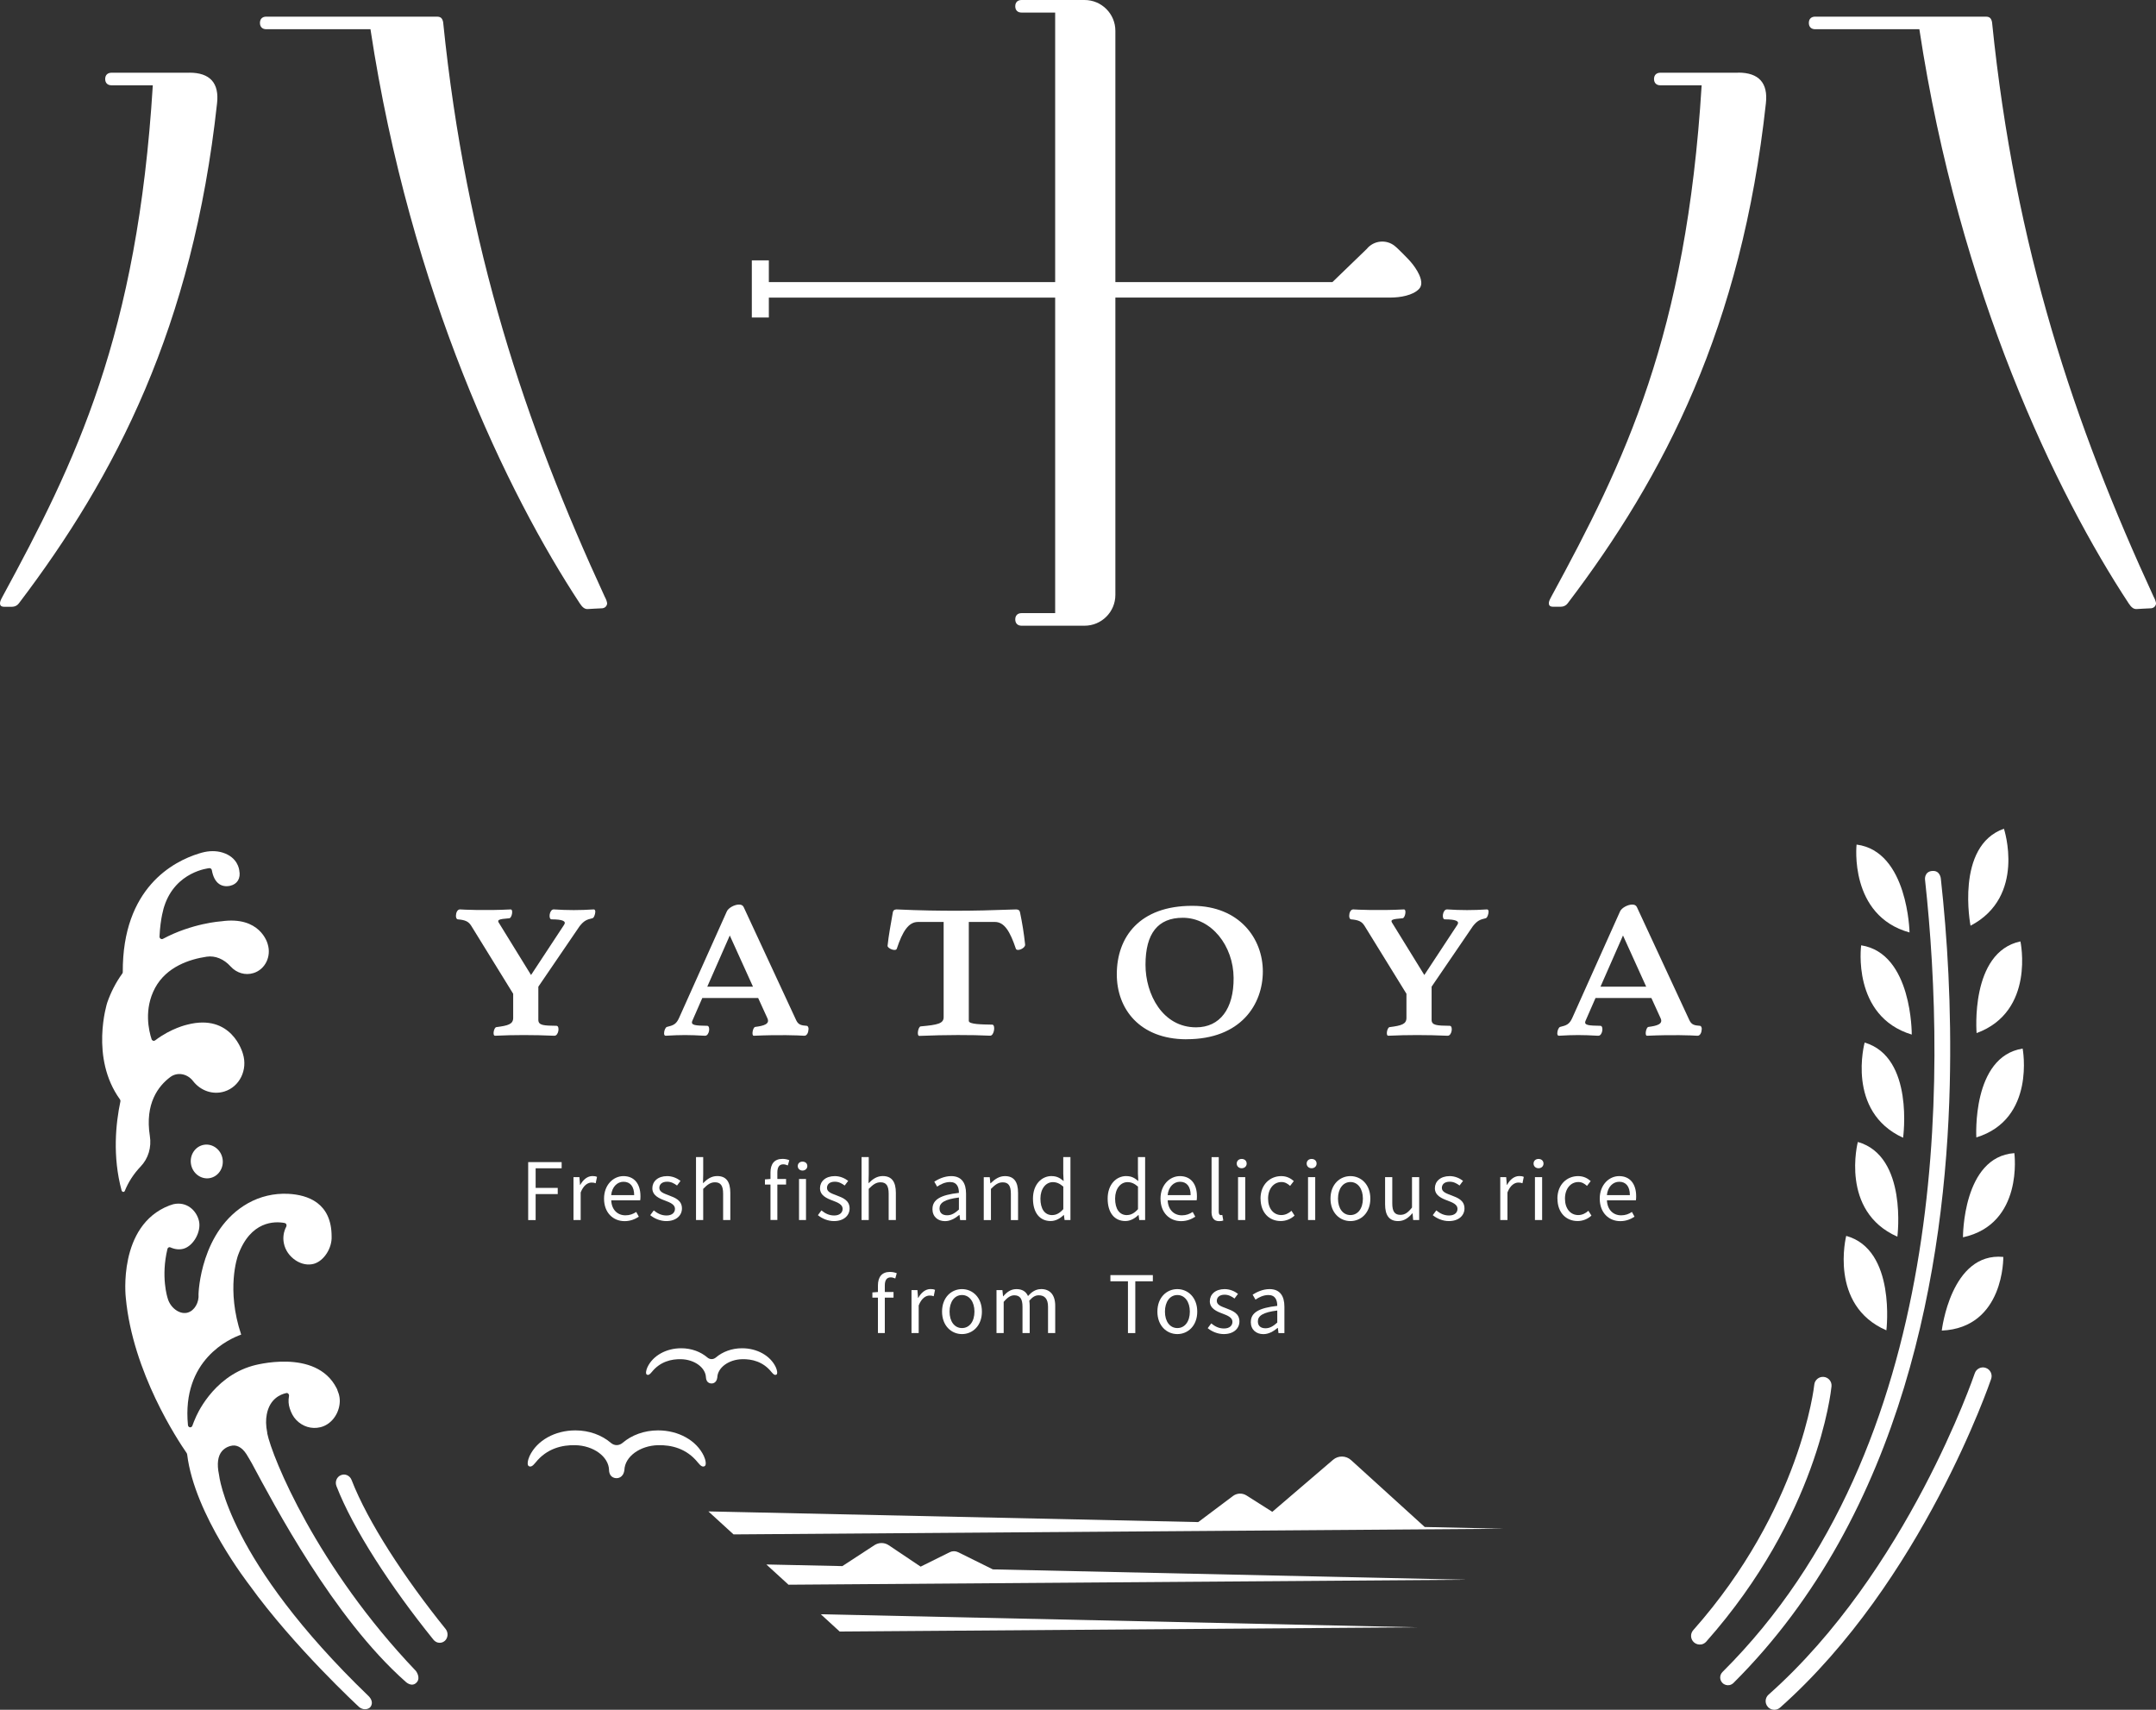<?xml version="1.0" encoding="UTF-8"?>
<svg id="_レイヤー_2" data-name="レイヤー_2" xmlns="http://www.w3.org/2000/svg" viewBox="0 0 407.9 323.5">
  <rect x="0" y="0" width="407.9" height="323.5" fill="#333333" stroke="none"/>
  <defs>
    <style>
      .cls-1 {
        fill: #fff;
      }
    </style>
  </defs>
  <g id="_レイヤー_3" data-name="レイヤー_3">
    <g>
      <path class="cls-1" d="M112.62,172.57c0,.38-.25,1.13-.54,1.17-1.09.25-1.59.46-2.42,1.5l-7.81,11.45v6.27c0,1.09,1.09,1.09,3.43,1.13.67,0,.42,1.88-.38,1.88h-.08c-3.93-.17-7.56-.17-11.16,0-.54,0-.21-1.59.25-1.63,2.21-.29,3.18-.54,3.18-1.75v-4.56l-7.94-12.87c-.5-.79-1.09-1.09-2.51-1.21-.25,0-.38-.29-.38-.67,0-.54.25-1.21.75-1.21h.08c.5.04,4.68.25,9.53,0,.54,0,.21,1.63-.25,1.67-2.09.17-2.42.29-1.88,1.04l5.98,9.7,6.27-9.53c.42-.67-.33-1-2.38-1-.67,0-.42-1.88.38-1.88h.08c2.55.17,4.89.17,7.52,0,.21,0,.29.21.29.5Z"/>
      <path class="cls-1" d="M152.95,194.76c0,.67-.33,1.21-.75,1.21h-.08c-1.21-.08-4.72-.21-9.44,0h-.08c-.46,0-.17-1.63.29-1.67,1.63-.21,2.8-.54,2.3-1.63l-1.75-3.84h-10.57l-1.88,4.3c-.38.88.59.92,2.8.96.67,0,.42,1.88-.38,1.88h-.08c-3.09-.17-4.43-.17-7.4,0-.21,0-.29-.21-.29-.46,0-.5.25-1.13.54-1.21,1.21-.29,1.76-.5,2.3-1.71l9.03-20.14c.29-.67,1.46-1.3,2.3-1.3.42,0,.71.13.88.46l9.95,21.44c.42.88,1,.96,1.96,1.04.25,0,.38.29.38.67ZM142.46,186.69l-4.39-9.69-4.26,9.69h8.65Z"/>
      <path class="cls-1" d="M193.95,178.75c0,.71-1.55,1.34-1.76.75-1.09-3.26-2.17-5.06-3.97-5.06h-4.93v18.72c0,.67,2.55.67,4.43.71.67,0,.38,2.09-.38,2.09h-.08c-3.47-.17-8.27-.17-13.33.04-.54,0-.21-1.75.25-1.8,3.26-.29,4.35-.54,4.35-1.75v-18.01h-4.85c-1.8,0-2.93,1.8-4.01,5.06-.21.59-1.75-.04-1.75-.54.21-2.05.63-4.18,1-6.35.04-.29.25-.54.67-.54h.08c4.51.21,8.11.25,11.28.25s6.69-.08,11.28-.25c.46,0,.67.17.75.54.42,2.01.75,4.05.96,6.06v.08Z"/>
      <path class="cls-1" d="M224.41,196.64c-8.82-.04-13.12-5.77-13.12-12.29,0-7.1,4.35-12.96,14.25-12.96h.13c8.82.04,13.25,6.19,13.25,12.41s-4.14,12.83-14.42,12.83h-.08ZM233.39,185.02c-.04-6.06-4.18-11.37-9.61-11.37-4.72,0-7.06,2.97-7.06,8.9,0,5.56,3.22,11.83,9.57,11.83,4.51,0,7.15-3.51,7.1-9.36Z"/>
      <path class="cls-1" d="M281.62,172.57c0,.38-.25,1.13-.54,1.17-1.09.25-1.59.46-2.42,1.5l-7.81,11.45v6.27c0,1.09,1.09,1.09,3.43,1.13.67,0,.42,1.88-.38,1.88h-.08c-3.93-.17-7.56-.17-11.16,0-.54,0-.21-1.59.25-1.63,2.21-.29,3.18-.54,3.18-1.75v-4.56l-7.94-12.87c-.5-.79-1.09-1.09-2.51-1.21-.25,0-.38-.29-.38-.67,0-.54.25-1.21.75-1.21h.08c.5.04,4.68.25,9.53,0,.54,0,.21,1.63-.25,1.67-2.09.17-2.42.29-1.88,1.04l5.98,9.7,6.27-9.53c.42-.67-.33-1-2.38-1-.67,0-.42-1.88.38-1.88h.08c2.55.17,4.89.17,7.52,0,.21,0,.29.21.29.5Z"/>
      <path class="cls-1" d="M321.94,194.76c0,.67-.33,1.21-.75,1.21h-.08c-1.21-.08-4.72-.21-9.44,0h-.08c-.46,0-.17-1.63.29-1.67,1.63-.21,2.8-.54,2.3-1.63l-1.75-3.84h-10.57l-1.88,4.3c-.38.88.59.92,2.8.96.67,0,.42,1.88-.38,1.88h-.08c-3.09-.17-4.43-.17-7.4,0-.21,0-.29-.21-.29-.46,0-.5.25-1.13.54-1.21,1.21-.29,1.76-.5,2.3-1.71l9.03-20.14c.29-.67,1.46-1.3,2.3-1.3.42,0,.71.13.88.46l9.95,21.44c.42.88,1,.96,1.96,1.04.25,0,.38.29.38.67ZM311.45,186.69l-4.39-9.69-4.26,9.69h8.65Z"/>
      <g>
        <path class="cls-1" d="M372.81,175.15s-2.94-15.09,6.32-18.35c0,0,4.25,12.84-6.32,18.35Z"/>
        <path class="cls-1" d="M373.96,195.47s-1.3-15.31,8.29-17.35c0,0,2.85,13.26-8.29,17.35Z"/>
        <path class="cls-1" d="M373.91,215.21s-.91-15.29,8.76-16.81c0,0,2.53,13.34-8.76,16.81Z"/>
        <path class="cls-1" d="M371.38,234.11s-.08-15.23,9.72-15.93c0,0,1.81,13.42-9.72,15.93Z"/>
        <path class="cls-1" d="M367.37,251.76s1.71-14.88,11.64-13.94c0,0,.24,13.4-11.64,13.94Z"/>
        <path class="cls-1" d="M361.27,176.43s-.28-15.38-10.02-16.63c0,0-1.48,13.45,10.02,16.63Z"/>
        <path class="cls-1" d="M361.69,195.75s.13-15.38-9.57-16.89c0,0-1.84,13.42,9.57,16.89Z"/>
        <path class="cls-1" d="M360.05,215.27s2.15-15.23-7.27-18.01c0,0-3.58,13.05,7.27,18.01Z"/>
        <path class="cls-1" d="M358.97,233.99s1.97-15.25-7.48-17.92c0,0-3.43,13.1,7.48,17.92Z"/>
        <path class="cls-1" d="M356.89,251.71s1.87-15.27-7.6-17.87c0,0-3.34,13.13,7.6,17.87Z"/>
      </g>
      <path class="cls-1" d="M321.85,311.14c-.47.08-.97-.05-1.36-.39-.68-.6-.74-1.64-.14-2.31,20.35-22.96,22.88-46.22,22.9-46.45.09-.9.89-1.55,1.79-1.47.9.09,1.56.89,1.47,1.79-.1.99-2.61,24.5-23.71,48.31-.26.29-.6.47-.96.53Z"/>
      <path class="cls-1" d="M335.96,323.48c-.54.09-1.11-.09-1.5-.53-.6-.68-.54-1.71.14-2.31,26.26-23.3,38.88-60.43,39.01-60.8.29-.86,1.22-1.32,2.07-1.03.86.29,1.32,1.22,1.04,2.07-.13.38-13.02,38.32-39.94,62.21-.24.21-.52.34-.82.39Z"/>
      <path class="cls-1" d="M365.54,164.79c-1.52.16-1.34,1.64-1.34,1.64,4.11,37.72,4.61,107.2-38.32,149.93-.57.57-.58,1.5,0,2.07.36.37.88.5,1.35.4.26-.06.51-.19.72-.39,32.34-32.19,40.11-79.26,40.93-113.07.36-14.96-.47-28.1-1.69-39.15,0,0-.14-1.58-1.64-1.42Z"/>
      <path class="cls-1" d="M106.26,219.88v1.17h-4.92v3.71h4.18v1.17h-4.18v4.92h-1.41v-10.97h6.33Z"/>
      <path class="cls-1" d="M108.5,222.72h1.12l.12,1.48h.04c.55-1.03,1.39-1.68,2.3-1.68.36,0,.61.03.87.16l-.25,1.2c-.27-.1-.46-.13-.79-.13-.67,0-1.51.48-2.05,1.87v5.22h-1.36v-8.12Z"/>
      <path class="cls-1" d="M114.28,226.79c0-2.63,1.78-4.26,3.67-4.26,2.06,0,3.22,1.48,3.22,3.8,0,.3-.01.58-.05.78h-5.48c.07,1.74,1.15,2.84,2.69,2.84.81,0,1.44-.24,2.04-.64l.49.9c-.7.46-1.59.84-2.69.84-2.15,0-3.89-1.57-3.89-4.25ZM119.98,226.13c0-1.65-.75-2.53-2.02-2.53-1.15,0-2.17.93-2.33,2.53h4.35Z"/>
      <path class="cls-1" d="M123.02,229.92l.67-.9c.7.57,1.44.96,2.41.96,1.08,0,1.6-.57,1.6-1.27,0-.82-.96-1.2-1.86-1.54-1.14-.42-2.42-.97-2.42-2.35,0-1.27,1.03-2.29,2.8-2.29,1,0,1.89.4,2.53.9l-.66.88c-.57-.42-1.14-.72-1.87-.72-1.02,0-1.48.54-1.48,1.17,0,.78.88,1.06,1.8,1.41,1.18.45,2.48.93,2.48,2.48,0,1.3-1.05,2.39-2.96,2.39-1.15,0-2.26-.48-3.04-1.12Z"/>
      <path class="cls-1" d="M131.68,218.93h1.36v3.26l-.04,1.69c.76-.76,1.56-1.36,2.69-1.36,1.71,0,2.48,1.09,2.48,3.17v5.15h-1.36v-4.97c0-1.53-.46-2.17-1.54-2.17-.84,0-1.41.42-2.23,1.24v5.9h-1.36v-11.91Z"/>
      <path class="cls-1" d="M144.72,223.15l1.05-.08v-1.24c0-1.57.72-2.56,2.26-2.56.48,0,.93.09,1.3.25l-.28.99c-.28-.13-.6-.21-.87-.21-.75,0-1.11.54-1.11,1.54v1.23h1.65v1.06h-1.65v6.7h-1.3v-6.7h-1.05v-.99ZM165.05,244.54l1.05-.08v-1.24c0-1.57.72-2.56,2.26-2.56.48,0,.93.09,1.3.25l-.28.99c-.28-.13-.6-.21-.87-.21-.75,0-1.11.54-1.11,1.54v1.23h1.65v1.06h-1.65v6.7h-1.3v-6.7h-1.05v-.99ZM150.93,220.63c0-.52.39-.84.9-.84s.91.31.91.84c0,.49-.4.85-.91.85s-.9-.36-.9-.85ZM151.17,230.84v-7.77h1.32v7.77h-1.32Z"/>
      <path class="cls-1" d="M154.74,229.92l.67-.9c.7.57,1.44.96,2.41.96,1.08,0,1.6-.57,1.6-1.27,0-.82-.96-1.2-1.86-1.54-1.14-.42-2.42-.97-2.42-2.35,0-1.27,1.03-2.29,2.8-2.29,1,0,1.89.4,2.53.9l-.66.88c-.57-.42-1.14-.72-1.87-.72-1.02,0-1.48.54-1.48,1.17,0,.78.88,1.06,1.8,1.41,1.18.45,2.48.93,2.48,2.48,0,1.3-1.05,2.39-2.96,2.39-1.15,0-2.26-.48-3.04-1.12Z"/>
      <path class="cls-1" d="M163,218.93h1.36v3.26l-.04,1.69c.76-.76,1.56-1.36,2.69-1.36,1.71,0,2.48,1.09,2.48,3.17v5.15h-1.36v-4.97c0-1.53-.46-2.17-1.54-2.17-.84,0-1.41.42-2.23,1.24v5.9h-1.36v-11.91Z"/>
      <path class="cls-1" d="M176.42,228.74c0-1.77,1.54-2.65,5-3.04,0-1.05-.34-2.05-1.68-2.05-.94,0-1.8.43-2.44.87l-.54-.94c.75-.48,1.9-1.05,3.2-1.05,1.98,0,2.81,1.32,2.81,3.32v5h-1.12l-.12-.97h-.05c-.78.64-1.68,1.17-2.69,1.17-1.36,0-2.38-.84-2.38-2.3ZM181.42,228.87v-2.29c-2.74.34-3.67,1.02-3.67,2.06,0,.93.63,1.3,1.44,1.3s1.44-.37,2.23-1.08Z"/>
      <path class="cls-1" d="M187.25,222.72l.12,1.17h.04c.78-.76,1.62-1.36,2.72-1.36,1.71,0,2.48,1.09,2.48,3.17v5.15h-1.36v-4.97c0-1.53-.46-2.17-1.54-2.17-.84,0-1.41.42-2.23,1.24v5.9h-1.36v-8.12h1.12Z"/>
      <path class="cls-1" d="M198.95,222.53c.94,0,1.53.31,2.21.88.03.01.04.04.07.06l-.07-1.41v-3.13h1.36v11.91h-1.11l-.13-.96h-.03c-.64.63-1.5,1.15-2.47,1.15-2.04,0-3.35-1.54-3.35-4.25s1.66-4.26,3.52-4.26ZM199.09,229.9c.75,0,1.41-.37,2.08-1.12v-4.26c-.69-.61-1.3-.85-1.98-.85-1.33,0-2.35,1.26-2.35,3.11,0,1.96.81,3.13,2.24,3.13Z"/>
      <path class="cls-1" d="M213.08,222.53c.94,0,1.53.31,2.21.88.03.01.04.04.07.06l-.07-1.41v-3.13h1.36v11.91h-1.11l-.13-.96h-.03c-.64.63-1.5,1.15-2.47,1.15-2.04,0-3.35-1.54-3.35-4.25s1.66-4.26,3.52-4.26ZM213.22,229.9c.75,0,1.41-.37,2.08-1.12v-4.26c-.69-.61-1.3-.85-1.98-.85-1.33,0-2.35,1.26-2.35,3.11,0,1.96.81,3.13,2.24,3.13Z"/>
      <path class="cls-1" d="M219.56,226.79c0-2.63,1.78-4.26,3.67-4.26,2.06,0,3.22,1.48,3.22,3.8,0,.3-.01.58-.05.78h-5.48c.07,1.74,1.15,2.84,2.69,2.84.81,0,1.44-.24,2.04-.64l.49.9c-.7.46-1.59.84-2.69.84-2.15,0-3.89-1.57-3.89-4.25ZM225.26,226.13c0-1.65-.75-2.53-2.02-2.53-1.15,0-2.17.93-2.33,2.53h4.35Z"/>
      <path class="cls-1" d="M229.22,229.23v-10.29h1.36v10.37c0,.43.18.6.39.6.07,0,.13,0,.28-.03l.19,1.05c-.19.08-.43.12-.79.12-1.02,0-1.44-.66-1.44-1.81Z"/>
      <path class="cls-1" d="M233.98,220.16c0-.55.42-.88.94-.88s.94.33.94.88c0,.51-.4.88-.94.88s-.94-.37-.94-.88ZM234.23,222.72h1.36v8.12h-1.36v-8.12Z"/>
      <path class="cls-1" d="M238.48,226.79c0-2.71,1.84-4.26,3.92-4.26,1.06,0,1.8.43,2.38.94l-.7.91c-.48-.43-.97-.73-1.63-.73-1.47,0-2.54,1.27-2.54,3.14s1.02,3.11,2.51,3.11c.75,0,1.41-.34,1.92-.81l.58.91c-.72.66-1.65,1.03-2.62,1.03-2.15,0-3.81-1.56-3.81-4.25Z"/>
      <path class="cls-1" d="M247.21,220.16c0-.55.42-.88.94-.88s.94.33.94.88c0,.51-.4.88-.94.88s-.94-.37-.94-.88ZM247.47,222.72h1.36v8.12h-1.36v-8.12Z"/>
      <path class="cls-1" d="M251.72,226.79c0-2.71,1.78-4.26,3.77-4.26s3.77,1.56,3.77,4.26-1.78,4.25-3.77,4.25-3.77-1.56-3.77-4.25ZM257.85,226.79c0-1.87-.96-3.14-2.36-3.14s-2.35,1.27-2.35,3.14.94,3.11,2.35,3.11,2.36-1.24,2.36-3.11Z"/>
      <path class="cls-1" d="M263.41,222.72v4.98c0,1.51.45,2.16,1.53,2.16.84,0,1.42-.4,2.2-1.38v-5.76h1.36v8.12h-1.14l-.11-1.27h-.04c-.76.88-1.57,1.47-2.69,1.47-1.71,0-2.47-1.11-2.47-3.17v-5.15h1.36Z"/>
      <path class="cls-1" d="M271.07,229.92l.67-.9c.7.57,1.44.96,2.41.96,1.08,0,1.6-.57,1.6-1.27,0-.82-.96-1.2-1.86-1.54-1.14-.42-2.42-.97-2.42-2.35,0-1.27,1.03-2.29,2.8-2.29,1,0,1.89.4,2.53.9l-.66.88c-.57-.42-1.14-.72-1.87-.72-1.02,0-1.48.54-1.48,1.17,0,.78.88,1.06,1.8,1.41,1.18.45,2.48.93,2.48,2.48,0,1.3-1.05,2.39-2.96,2.39-1.15,0-2.26-.48-3.04-1.12Z"/>
      <path class="cls-1" d="M283.84,222.72h1.12l.12,1.48h.04c.55-1.03,1.39-1.68,2.3-1.68.36,0,.61.03.87.16l-.25,1.2c-.27-.1-.46-.13-.79-.13-.67,0-1.51.48-2.05,1.87v5.22h-1.36v-8.12Z"/>
      <path class="cls-1" d="M290.14,220.16c0-.55.42-.88.94-.88s.94.33.94.88c0,.51-.4.88-.94.88s-.94-.37-.94-.88ZM290.4,222.72h1.36v8.12h-1.36v-8.12Z"/>
      <path class="cls-1" d="M294.65,226.79c0-2.71,1.84-4.26,3.92-4.26,1.06,0,1.8.43,2.38.94l-.7.91c-.48-.43-.97-.73-1.63-.73-1.47,0-2.54,1.27-2.54,3.14s1.02,3.11,2.51,3.11c.75,0,1.41-.34,1.92-.81l.58.91c-.72.66-1.65,1.03-2.62,1.03-2.15,0-3.81-1.56-3.81-4.25Z"/>
      <path class="cls-1" d="M302.66,226.79c0-2.63,1.78-4.26,3.67-4.26,2.06,0,3.22,1.48,3.22,3.8,0,.3-.01.58-.05.78h-5.48c.07,1.74,1.15,2.84,2.69,2.84.81,0,1.44-.24,2.04-.64l.49.9c-.7.46-1.59.84-2.69.84-2.15,0-3.89-1.57-3.89-4.25ZM308.36,226.13c0-1.65-.75-2.53-2.02-2.53-1.15,0-2.17.93-2.33,2.53h4.35Z"/>
      <path class="cls-1" d="M172.45,244.1h1.12l.12,1.48h.04c.55-1.03,1.39-1.68,2.3-1.68.36,0,.61.03.87.16l-.25,1.2c-.27-.11-.46-.13-.79-.13-.67,0-1.51.48-2.05,1.87v5.22h-1.36v-8.12Z"/>
      <path class="cls-1" d="M178.23,248.17c0-2.71,1.78-4.26,3.77-4.26s3.77,1.56,3.77,4.26-1.78,4.25-3.77,4.25-3.77-1.56-3.77-4.25ZM184.36,248.17c0-1.87-.96-3.14-2.36-3.14s-2.35,1.27-2.35,3.14.94,3.11,2.35,3.11,2.36-1.24,2.36-3.11Z"/>
      <path class="cls-1" d="M196.95,243.91c-1.08,0-1.85.63-2.46,1.31-.38-.86-1.1-1.31-2.19-1.31s-1.86.61-2.49,1.36h-.04l-.12-1.17h-1.12v8.12h1.36v-5.9c.5-.57,1.15-1.24,1.99-1.24,1.08,0,1.57.64,1.57,2.17v4.97h1.36v-5.15c0-.33-.03-.63-.07-.91,0-.04.01-.08.04-.11.55-.59,1.01-.97,1.75-.97,1.08,0,1.75.64,1.75,2.17v4.97h1.36v-5.15c0-2.08-.99-3.17-2.69-3.17Z"/>
      <path class="cls-1" d="M210.07,241.26h8.04v1.17h-3.32v9.8h-1.39v-9.8h-3.32v-1.17Z"/>
      <path class="cls-1" d="M218.97,248.17c0-2.71,1.78-4.26,3.77-4.26s3.77,1.56,3.77,4.26-1.78,4.25-3.77,4.25-3.77-1.56-3.77-4.25ZM225.11,248.17c0-1.87-.96-3.14-2.36-3.14s-2.35,1.27-2.35,3.14.94,3.11,2.35,3.11,2.36-1.24,2.36-3.11Z"/>
      <path class="cls-1" d="M228.49,251.3l.67-.9c.7.57,1.44.96,2.41.96,1.08,0,1.6-.57,1.6-1.27,0-.82-.96-1.2-1.86-1.54-1.14-.42-2.42-.97-2.42-2.35,0-1.27,1.03-2.29,2.8-2.29,1,0,1.89.4,2.53.9l-.66.88c-.57-.42-1.14-.72-1.87-.72-1.02,0-1.48.54-1.48,1.17,0,.78.88,1.06,1.8,1.41,1.18.45,2.48.93,2.48,2.48,0,1.3-1.05,2.39-2.96,2.39-1.15,0-2.26-.48-3.04-1.12Z"/>
      <path class="cls-1" d="M236.65,250.12c0-1.77,1.54-2.65,5-3.04,0-1.05-.34-2.05-1.68-2.05-.94,0-1.8.43-2.44.87l-.54-.94c.75-.48,1.9-1.05,3.2-1.05,1.98,0,2.81,1.32,2.81,3.32v5h-1.12l-.12-.97h-.05c-.78.64-1.68,1.17-2.69,1.17-1.36,0-2.38-.84-2.38-2.3ZM241.65,250.25v-2.29c-2.74.34-3.67,1.02-3.67,2.06,0,.93.63,1.3,1.44,1.3s1.44-.37,2.23-1.08Z"/>
      <path class="cls-1" d="M50.57,271.14c-.3-1.49-.28-2.55-.1-3.52.55-2.93,2.55-3.79,3.69-4.04.14-.04.29.02.39.12.1.11.15.26.13.41-.16.94-.1,1.61.14,2.38.26.8.64,1.57,1.21,2.16,1.22,1.28,2.92,1.8,4.6,1.39,1.9-.47,3.3-2.22,3.6-4.25.14-.93.02-1.8-.4-2.77-.02-.04-.03-.08-.03-.12l-.14-.28c-3.91-7.63-15.72-4.25-15.84-4.21-7.72,2.17-10.77,9.73-10.8,9.8-.22.48-.42.98-.63,1.56-.07.2-.26.31-.46.29-.2-.03-.35-.2-.37-.41-1.21-12.38,7.91-16.37,10.07-17.13-2.88-8.58-.69-14.76-.59-15.03,2.37-6.52,6.95-6.44,8.81-6.09.14.03.26.12.32.25.06.13.06.29,0,.42-.52.99-.68,2.08-.47,3.14.25,1.31,1.07,2.5,2.25,3.27,1.1.72,2.34.95,3.44.64,1.89-.54,3.45-2.96,3.35-5.19-.01-6.32-4.48-7.86-8.22-8.05-2.67-.13-5.31.49-7.62,1.79-8.99,5.08-9.34,17.05-9.34,17.17.14,1.58-.75,3.14-2.04,3.51-.64.19-1.36.06-2.04-.35-.84-.51-1.5-1.39-1.76-2.37-.05-.14-1.31-4.07-.04-9.32.03-.13.11-.23.22-.29.11-.06.24-.06.36,0,.84.38,1.69.46,2.46.25,1.88-.53,3.38-3.22,2.93-5.23-.45-1.99-2.32-3.78-4.87-3.19,0,0-.56.18-.76.25-9.77,3.79-8.24,17.32-8.22,17.45,1.31,14.12,9.85,26.98,11.53,29.4.03.09.05.16.08.24,1.39,11.46,11.73,24.63,11.81,24.76,8.34,11.58,20.68,23.01,20.8,23.1.67.46,1.26.39,1.65.23.37-.15.6-.49.67-.9.13-.8-.6-1.46-.6-1.46-26.73-25.75-28.27-41.73-28.31-41.92-.43-2.03-.21-3.55.59-4.46.65-.74,1.55-.95,1.58-.95,1.06-.32,2.14.18,3.02,1.54.28.43,1.03,1.75,1.03,1.75,4.13,7.67,15.39,29.21,29.08,41.31,0,0,1.15,1.15,2.09.15.85-.9-.13-2.18-.14-2.19-18.75-19.65-27.2-40.42-28.13-44.99Z"/>
      <path class="cls-1" d="M23.04,225.29c.05.19.21.23.27.23.05,0,.23,0,.3-.19.67-1.67,1.68-3.23,3.01-4.63,1.44-1.51,2.07-3.61,1.73-5.77-.96-6.12,1.59-9.45,3.89-11.16,1.32-.97,3.19-.64,4.28.77,1.45,1.87,3.78,2.65,5.93,1.98,2.88-.89,4.45-4.09,3.51-7.13-.09-.33-2.17-7.69-10.53-5.52-.05.01-3.04.66-6.08,2.98-.11.08-.25.11-.39.06-.13-.05-.24-.15-.28-.29-.52-1.57-1.5-5.67.66-9.7,2.17-4.01,6.52-5.43,9.78-5.91,1.59-.23,3.24.44,4.51,1.85,1.13,1.25,2.79,1.73,4.33,1.25,2.21-.68,3.41-3.14,2.69-5.47-.06-.24-1.45-5.37-8.78-4.32-.01,0-.02,0-.03,0-.05,0-5.51.36-11.02,3.32-.14.07-.3.06-.44-.03-.13-.09-.21-.25-.2-.41.16-3.55.86-5.61.89-5.7,2.14-6.66,8.48-7.23,8.54-7.24.22-.02.43.15.47.38.22,1.23.67,2.11,1.36,2.6.57.41,1.31.53,2.09.36,1.38-.31,2.04-1.42,1.74-2.9-.02-.15-.25-2.49-3.17-3.39-1.18-.36-2.53-.36-3.91.02-.19.05-.38.11-.58.17-4.78,1.48-14.46,6.47-14.38,22.43,0,.1-.03.19-.09.27-1.21,1.67-2.17,3.53-2.86,5.53-.03.1-3.29,10.39,2.42,18.29.08.11.11.25.08.38-.87,4.12-1.53,10.4.24,16.9Z"/>
      <path class="cls-1" d="M38.61,216.6c-1.65.27-2.76,1.9-2.48,3.64.28,1.74,1.85,2.94,3.5,2.68,1.65-.27,2.76-1.9,2.48-3.64-.28-1.74-1.85-2.94-3.5-2.68Z"/>
      <path class="cls-1" d="M84.31,308.22c-7.78-9.64-14.73-20.29-17.79-28.19-.33-.85-1.24-1.26-2.03-.91l-.05.02c-.74.33-1.1,1.23-.79,2.03,3.15,8.14,10.28,19.07,18.36,29.08.24.29.55.48.88.55.43.09.9-.01,1.26-.33.63-.56.7-1.57.16-2.25Z"/>
      <path class="cls-1" d="M181.28,293.69c-.5-.25-1.1-.25-1.6,0l-5.5,2.73-6.04-4.05c-.81-.55-1.87-.55-2.69-.02l-6.08,3.97-14.38-.31,4.19,3.83,128.34-.94-89.68-1.96-6.56-3.25Z"/>
      <path class="cls-1" d="M269.56,288.93l-13.95-12.67c-.96-.87-2.43-.9-3.41-.05l-11.49,9.84-4.87-3.09c-.8-.51-1.83-.47-2.58.1l-6.56,4.93-92.68-2.02,4.76,4.35,145.8-1.07-15-.33Z"/>
      <polygon class="cls-1" points="158.86 308.7 268.12 307.9 155.29 305.43 158.86 308.7"/>
      <path class="cls-1" d="M35.83,13.76h-14.73c-.75,0-1.2.45-1.2,1.19s.45,1.19,1.2,1.19h7.81C26,63.48,14.34,87.35.49,112.86c-.15.27-.43.8-.47,1.09,0,0-.07.37.08.6.11.16.35.26.71.26h1.46c.51,0,.99-.23,1.29-.64,18.34-24.15,32.91-52.39,37.5-94.59.45-3.88-1.34-5.83-5.23-5.83Z"/>
      <path class="cls-1" d="M114.46,113.01c-15.09-32.71-26.27-66.06-30.62-108.81-.15-.75-.45-1.05-1.2-1.05h-32.27c-.75,0-1.19.45-1.19,1.19s.45,1.19,1.19,1.19h19.72c7.55,49.8,25.92,87.86,39.62,108.66.47.71.89,1.05,1.43,1.05.01,0,2.51-.15,2.82-.15.59-.08.82-.47.89-.77.08-.37-.24-1.03-.39-1.33Z"/>
      <path class="cls-1" d="M328.86,13.76h-14.73c-.75,0-1.2.45-1.2,1.19s.45,1.19,1.2,1.19h7.81c-2.9,47.33-14.56,71.2-28.42,96.71-.15.27-.43.8-.47,1.09,0,0-.07.37.08.6.11.16.35.26.71.26h1.46c.51,0,.99-.23,1.29-.64,18.34-24.15,32.91-52.39,37.5-94.59.45-3.88-1.34-5.83-5.23-5.83Z"/>
      <path class="cls-1" d="M407.5,113.01c-15.09-32.71-26.27-66.06-30.62-108.81-.15-.75-.45-1.05-1.2-1.05h-32.27c-.75,0-1.19.45-1.19,1.19s.45,1.19,1.19,1.19h19.72c7.55,49.8,25.92,87.86,39.62,108.66.47.71.89,1.05,1.43,1.05.01,0,2.51-.15,2.82-.15.59-.08.82-.47.89-.77.08-.37-.24-1.03-.39-1.33Z"/>
      <path class="cls-1" d="M268.09,51.21c-.89-1.56-2.25-2.78-3.44-3.97-.24-.24-.5-.48-.76-.69-1.61-1.32-4.01-1.06-5.32.56l-6.49,6.27s0,0,0,0h-41.06V5.83c0-3.22-2.61-5.83-5.83-5.83h-11.92c-.75,0-1.19.45-1.19,1.19s.45,1.19,1.19,1.19h6.36v50.99h-54.17v-4.11h-3.22v10.82h3.22v-3.77h54.17v59.7h-6.36c-.75,0-1.19.45-1.19,1.19s.45,1.19,1.19,1.19h11.92c3.22,0,5.83-2.61,5.83-5.83v-56.26h24.6s27.5,0,27.5,0c1.69,0,4.22-.38,5.38-1.66.89-.98.08-2.6-.41-3.45Z"/>
      <path class="cls-1" d="M133.56,260.63c-.06-1.87-2.17-3.41-4.72-3.46-1.79-.04-3.93.43-5.53,2.43-.42.52-.66.61-.91.5-.31-.14-.16-.89.1-1.43,1.03-2.17,3.53-3.57,6.38-3.57,1.94,0,3.7.67,4.94,1.74.49.42,1.14.42,1.63,0,1.25-1.07,3-1.74,4.94-1.74,2.85,0,5.35,1.4,6.38,3.57.25.54.41,1.29.1,1.43-.25.11-.49.02-.91-.5-1.6-2-3.74-2.47-5.53-2.43-2.55.05-4.66,1.59-4.72,3.46-.15,1.19-1.07,1.13-1.07,1.13,0,0-1.01.08-1.07-1.13Z"/>
      <path class="cls-1" d="M115.23,278.14c-.08-2.54-2.95-4.63-6.41-4.7-2.43-.05-5.34.58-7.51,3.3-.57.71-.89.83-1.24.68-.42-.19-.21-1.21.13-1.94,1.39-2.94,4.79-4.84,8.66-4.84,2.64,0,5.02.91,6.71,2.36.66.57,1.55.57,2.22,0,1.69-1.45,4.07-2.36,6.71-2.36,3.87,0,7.27,1.9,8.66,4.84.34.73.55,1.75.13,1.94-.34.16-.67.03-1.24-.68-2.17-2.72-5.08-3.35-7.51-3.3-3.46.07-6.32,2.16-6.41,4.7-.21,1.61-1.46,1.54-1.46,1.54,0,0-1.37.11-1.45-1.54Z"/>
    </g>
  </g>
</svg>